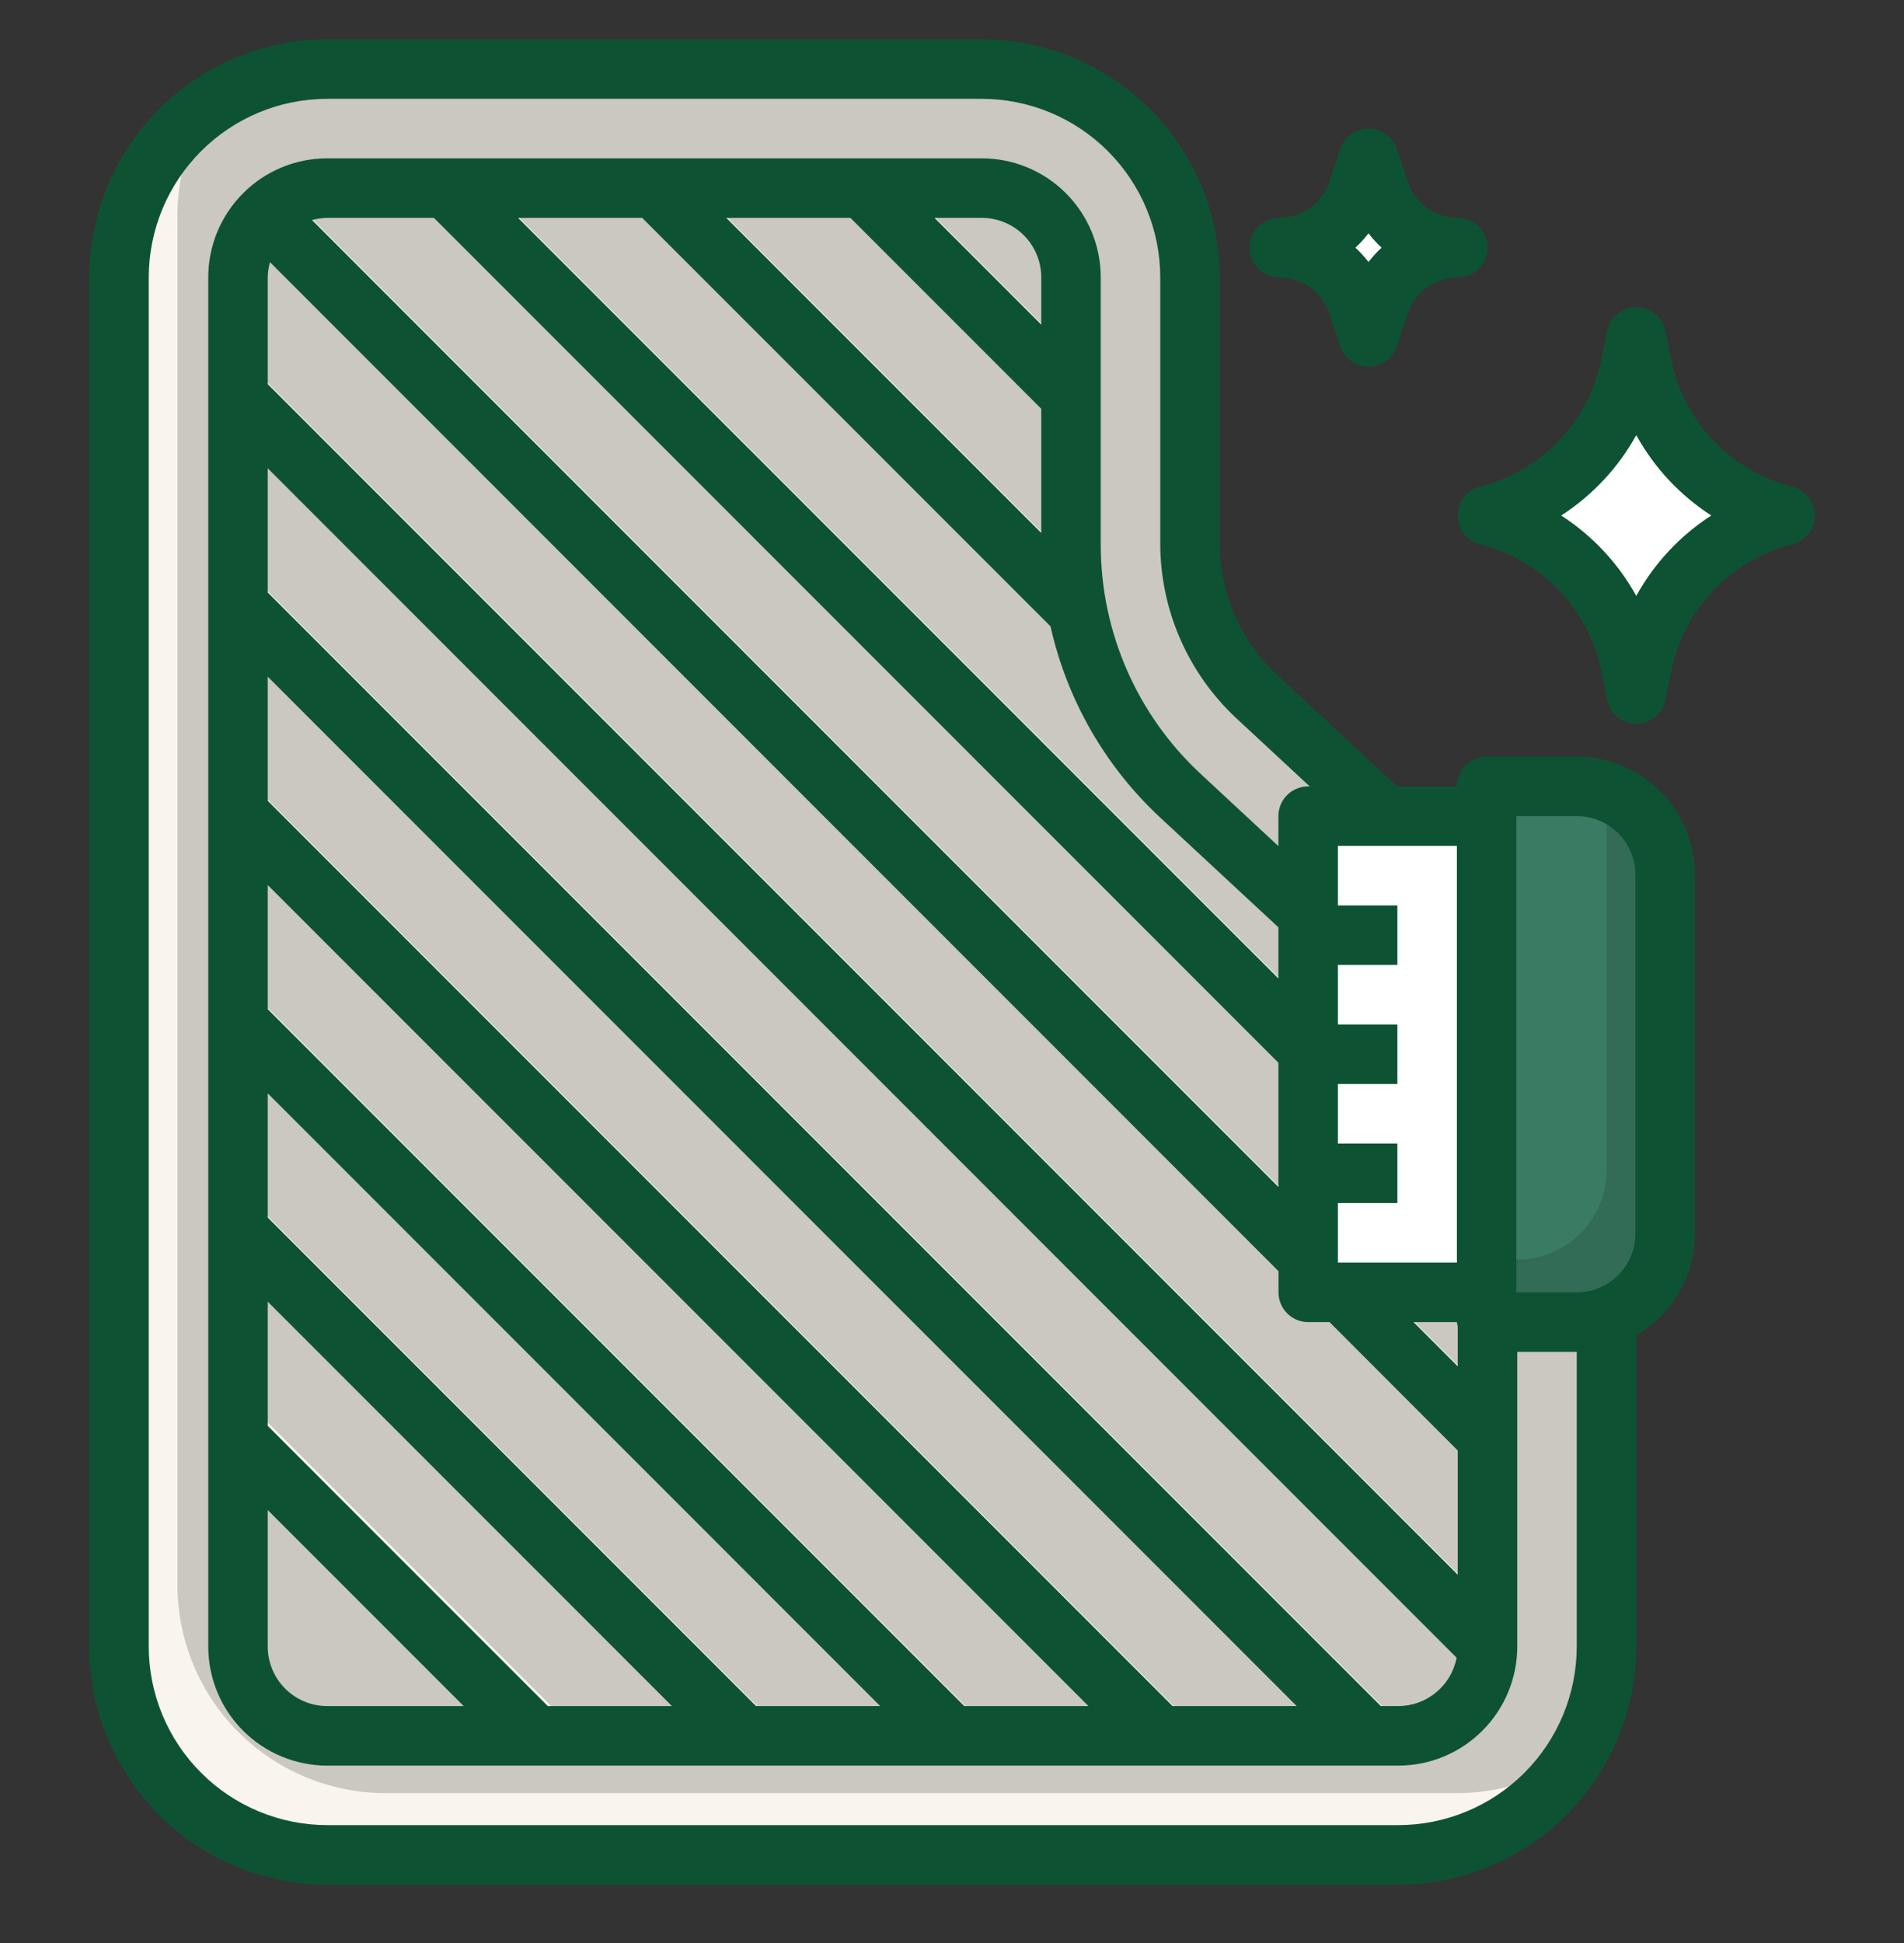<svg width="50" height="51" viewBox="0 0 50 51" fill="none" xmlns="http://www.w3.org/2000/svg">
<rect x="0" y="0" width="50" height="51" fill="#333333" stroke="none"/>
<path d="M31.223 14.213V7.223C31.223 5.772 30.646 4.381 29.621 3.356C28.595 2.33 27.204 1.754 25.754 1.754H8.566C7.116 1.754 5.725 2.33 4.699 3.356C3.674 4.381 3.098 5.772 3.098 7.223V43.16C3.098 44.611 3.674 46.002 4.699 47.027C5.725 48.053 7.116 48.629 8.566 48.629H36.691C38.142 48.629 39.533 48.053 40.558 47.027C41.584 46.002 42.16 44.611 42.16 43.16V29.138C42.16 28.386 42.005 27.642 41.704 26.953C41.403 26.263 40.964 25.643 40.413 25.131L32.969 18.219C32.418 17.707 31.979 17.087 31.678 16.398C31.378 15.708 31.223 14.964 31.223 14.213Z" fill="#F9F4EC"/>
<path d="M32.969 18.219C32.417 17.707 31.978 17.087 31.677 16.397C31.376 15.707 31.221 14.963 31.221 14.211V7.223C31.221 5.772 30.645 4.381 29.619 3.356C28.594 2.33 27.203 1.754 25.752 1.754H8.565C7.497 1.753 6.453 2.067 5.562 2.655C4.973 3.547 4.659 4.592 4.66 5.66V41.598C4.66 43.048 5.236 44.439 6.262 45.465C7.288 46.49 8.679 47.066 10.129 47.066H38.254C39.322 47.067 40.367 46.753 41.259 46.164C41.848 45.273 42.161 44.228 42.16 43.16V29.138C42.16 28.386 42.005 27.642 41.704 26.953C41.403 26.263 40.964 25.643 40.413 25.131L32.969 18.219Z" fill="#CAC8BF"/>
<path d="M30.96 20.817C30.058 19.979 29.337 18.964 28.845 17.834C28.352 16.705 28.098 15.487 28.098 14.255V7.224C28.098 6.602 27.851 6.006 27.411 5.566C26.972 5.127 26.375 4.88 25.754 4.88H8.566C7.945 4.88 7.349 5.127 6.909 5.566C6.47 6.006 6.223 6.602 6.223 7.224V43.161C6.223 43.783 6.47 44.379 6.909 44.818C7.349 45.258 7.945 45.505 8.566 45.505H36.691C37.313 45.505 37.909 45.258 38.349 44.818C38.788 44.379 39.035 43.783 39.035 43.161V29.338C39.035 29.015 38.969 28.696 38.84 28.4C38.711 28.104 38.522 27.838 38.286 27.619L30.96 20.817Z" fill="#CAC8BF"/>
<path d="M6.223 38.739L12.988 45.504H15.197L6.223 36.529V38.739Z" fill="#F9F4EC"/>
<path d="M6.223 33.327L18.399 45.504H20.609L6.223 31.117V33.327Z" fill="#F9F4EC"/>
<path d="M6.223 27.858L23.868 45.504H26.078L6.223 25.648V27.858Z" fill="#F9F4EC"/>
<path d="M6.223 22.39L29.337 45.504H31.546L6.223 20.181V22.39Z" fill="#F9F4EC"/>
<path d="M6.223 16.92L34.806 45.504H36.691C36.79 45.5 36.888 45.49 36.985 45.474L6.223 14.711V16.92Z" fill="#F9F4EC"/>
<path d="M6.223 11.452L38.848 44.078C38.972 43.788 39.035 43.476 39.035 43.16V42.056L6.223 9.243V11.452Z" fill="#F9F4EC"/>
<path d="M39.035 36.587L7.562 5.112C7.078 5.343 6.688 5.733 6.457 6.217L39.035 38.795V36.587Z" fill="#F9F4EC"/>
<path d="M39.035 31.118L12.796 4.879H10.587L39.035 33.327V31.118Z" fill="#F9F4EC"/>
<path d="M28.125 14.737L18.265 4.879H16.055L28.744 17.567C28.385 16.664 28.176 15.708 28.125 14.737Z" fill="#F9F4EC"/>
<path d="M28.098 9.243L23.733 4.879H21.524L28.098 11.452V9.243Z" fill="#F9F4EC"/>
<path d="M42.969 18.219L43.118 17.471C43.307 16.526 43.761 15.654 44.426 14.957C45.091 14.259 45.94 13.765 46.875 13.531C45.94 13.297 45.091 12.803 44.426 12.106C43.761 11.408 43.307 10.536 43.118 9.591L42.969 8.844L42.819 9.591C42.63 10.536 42.177 11.408 41.512 12.106C40.847 12.803 39.997 13.297 39.062 13.531C39.997 13.765 40.847 14.259 41.512 14.957C42.177 15.654 42.63 16.526 42.819 17.471L42.969 18.219Z" fill="white"/>
<path d="M33.594 6.5C34.049 6.5 34.493 6.644 34.862 6.91C35.231 7.176 35.507 7.552 35.65 7.984L35.938 8.844L36.225 7.984C36.368 7.552 36.644 7.176 37.013 6.91C37.382 6.644 37.826 6.5 38.281 6.5C37.826 6.5 37.382 6.356 37.013 6.09C36.644 5.824 36.368 5.448 36.225 5.016L35.938 4.156L35.65 5.016C35.507 5.448 35.231 5.824 34.862 6.09C34.493 6.356 34.049 6.5 33.594 6.5Z" fill="white"/>
<path d="M43.75 22.906C43.75 22.285 43.503 21.689 43.063 21.249C42.624 20.809 42.028 20.562 41.406 20.562H39.062V34.625H41.406C42.028 34.625 42.624 34.378 43.063 33.938C43.503 33.499 43.75 32.903 43.75 32.281V22.906Z" fill="#326C56"/>
<path d="M39.063 21.344L34.374 21.343L34.375 33.844H39.063" fill="white"/>
<path d="M34.375 26.812H36.719V28.375H34.375V26.812Z" fill="white"/>
<path d="M34.375 23.688H36.719V25.25H34.375V23.688Z" fill="white"/>
<path d="M34.375 29.938H36.719V31.5H34.375V29.938Z" fill="white"/>
<path d="M36.719 21.344H39.062V33.844H36.719V21.344Z" fill="white"/>
<path d="M39.062 20.562V33.062H39.844C40.465 33.062 41.062 32.816 41.501 32.376C41.941 31.936 42.188 31.34 42.188 30.719V21.344C42.184 21.116 42.147 20.889 42.078 20.672C41.861 20.603 41.634 20.566 41.406 20.562H39.062Z" fill="#3A7C63"/>
<path d="M25.781 1.031H8.594C6.937 1.033 5.348 1.692 4.176 2.864C3.005 4.036 2.346 5.624 2.344 7.281V43.219C2.346 44.876 3.005 46.464 4.176 47.636C5.348 48.808 6.937 49.467 8.594 49.469H36.719C38.376 49.467 39.964 48.808 41.136 47.636C42.308 46.464 42.967 44.876 42.969 43.219V35.047C43.436 34.776 43.823 34.387 44.094 33.92C44.364 33.453 44.507 32.923 44.509 32.383V22.962C44.508 22.14 44.181 21.351 43.599 20.769C43.017 20.188 42.229 19.86 41.406 19.859H39.04C38.833 19.859 38.634 19.942 38.487 20.088C38.341 20.235 38.259 20.433 38.259 20.641H36.69L33.53 17.706C33.058 17.267 32.681 16.735 32.424 16.144C32.166 15.554 32.032 14.916 32.031 14.272V7.281C32.029 5.624 31.37 4.036 30.199 2.864C29.027 1.692 27.438 1.033 25.781 1.031ZM39.821 21.422H41.406C41.815 21.422 42.206 21.585 42.495 21.873C42.783 22.162 42.946 22.553 42.946 22.962V32.383C42.946 32.791 42.783 33.182 42.494 33.471C42.206 33.759 41.814 33.922 41.406 33.922H39.821V21.422ZM27.344 8.52L24.542 5.719H25.781C26.196 5.719 26.593 5.883 26.886 6.176C27.179 6.469 27.344 6.867 27.344 7.281V8.52ZM22.333 5.719L27.344 10.73V13.989L19.073 5.719H22.333ZM16.864 5.719L27.587 16.441C28.017 18.361 29.017 20.107 30.456 21.449L33.571 24.34V25.683L13.605 5.719H16.864ZM7.031 10.083V7.281C7.033 7.146 7.053 7.012 7.09 6.882L33.574 33.366V33.922C33.574 34.129 33.657 34.328 33.803 34.474C33.95 34.621 34.148 34.703 34.355 34.703H34.915L38.281 38.073V41.333L7.031 10.083ZM37.121 34.703H38.259C38.263 34.741 38.271 34.779 38.281 34.816V35.863L37.121 34.703ZM38.259 33.141H35.134V31.578H36.696V30.016H35.134V28.453H36.696V26.891H35.134V25.328H36.696V23.766H35.134V22.203H38.259V33.141ZM11.395 5.719L33.571 27.895V31.154L8.195 5.777C8.324 5.74 8.459 5.721 8.594 5.719H11.395ZM7.031 39.636L12.177 44.781H8.594C8.179 44.781 7.782 44.617 7.489 44.324C7.196 44.031 7.031 43.633 7.031 43.219V39.636ZM14.386 44.781L7.031 37.427V34.167L17.645 44.781H14.386ZM19.855 44.781L7.031 31.958V28.698L23.114 44.781H19.855ZM25.323 44.781L7.031 26.489V23.23L28.583 44.781H25.323ZM30.792 44.781L7.031 21.02V17.761L34.052 44.781H30.792ZM36.261 44.781L7.031 15.552V12.292L38.252 43.513C38.183 43.869 37.993 44.191 37.713 44.422C37.434 44.654 37.082 44.781 36.719 44.781H36.261ZM32.466 18.852L34.393 20.641H34.352C34.145 20.641 33.946 20.723 33.8 20.869C33.653 21.016 33.571 21.215 33.571 21.422V22.209L31.52 20.304C30.696 19.538 30.04 18.611 29.59 17.58C29.14 16.549 28.908 15.437 28.906 14.312V7.281C28.906 6.452 28.577 5.658 27.991 5.072C27.405 4.485 26.61 4.156 25.781 4.156H8.594C7.765 4.156 6.97 4.485 6.384 5.072C5.798 5.658 5.469 6.452 5.469 7.281V43.219C5.469 44.048 5.798 44.842 6.384 45.428C6.97 46.014 7.765 46.344 8.594 46.344H36.719C37.548 46.344 38.342 46.014 38.928 45.428C39.514 44.842 39.844 44.048 39.844 43.219V35.484H41.406V43.219C41.405 44.462 40.911 45.653 40.032 46.532C39.153 47.411 37.962 47.905 36.719 47.906H8.594C7.351 47.905 6.159 47.411 5.281 46.532C4.402 45.653 3.907 44.462 3.906 43.219V7.281C3.907 6.038 4.402 4.847 5.281 3.968C6.159 3.089 7.351 2.595 8.594 2.594H25.781C27.024 2.595 28.216 3.089 29.094 3.968C29.973 4.847 30.468 6.038 30.469 7.281V14.272C30.47 15.131 30.648 15.982 30.992 16.769C31.335 17.557 31.837 18.266 32.466 18.852Z" fill="#0E5234"/>
<path d="M38.281 13.531C38.281 13.705 38.34 13.875 38.447 14.012C38.554 14.149 38.704 14.247 38.873 14.289C39.664 14.489 40.381 14.908 40.944 15.498C41.506 16.088 41.891 16.825 42.053 17.624L42.203 18.372C42.239 18.548 42.335 18.707 42.474 18.821C42.614 18.935 42.788 18.997 42.969 18.997C43.149 18.997 43.324 18.935 43.463 18.821C43.603 18.707 43.699 18.548 43.734 18.372L43.884 17.624C44.047 16.825 44.431 16.088 44.994 15.498C45.556 14.908 46.274 14.489 47.064 14.289C47.233 14.246 47.383 14.149 47.49 14.012C47.597 13.874 47.655 13.705 47.655 13.531C47.655 13.357 47.597 13.188 47.49 13.05C47.383 12.913 47.233 12.816 47.064 12.773C46.274 12.573 45.556 12.154 44.994 11.564C44.431 10.974 44.047 10.237 43.884 9.438L43.734 8.687C43.699 8.511 43.603 8.352 43.463 8.238C43.324 8.124 43.149 8.062 42.969 8.062C42.788 8.062 42.614 8.124 42.474 8.238C42.335 8.352 42.239 8.511 42.203 8.687L42.053 9.435C41.891 10.234 41.506 10.971 40.944 11.561C40.381 12.151 39.664 12.57 38.873 12.77C38.704 12.812 38.553 12.91 38.446 13.048C38.339 13.186 38.281 13.356 38.281 13.531ZM42.969 11.422C43.441 12.277 44.118 13.001 44.939 13.531C44.118 14.061 43.441 14.786 42.969 15.64C42.496 14.786 41.819 14.061 40.998 13.531C41.819 13.001 42.496 12.277 42.969 11.422Z" fill="#0E5234"/>
<path d="M38.281 5.719C37.99 5.72 37.706 5.628 37.47 5.458C37.234 5.288 37.058 5.048 36.966 4.772L36.679 3.912C36.627 3.756 36.528 3.62 36.395 3.523C36.262 3.427 36.101 3.375 35.937 3.375C35.772 3.375 35.612 3.427 35.479 3.523C35.345 3.62 35.246 3.756 35.194 3.912L34.909 4.772C34.816 5.048 34.64 5.288 34.404 5.458C34.168 5.628 33.885 5.719 33.594 5.719C33.386 5.719 33.188 5.802 33.041 5.948C32.895 6.095 32.812 6.293 32.812 6.501C32.812 6.708 32.895 6.907 33.041 7.053C33.188 7.2 33.386 7.282 33.594 7.282C33.885 7.282 34.169 7.373 34.405 7.543C34.641 7.713 34.817 7.953 34.909 8.229L35.196 9.089C35.248 9.245 35.347 9.381 35.48 9.478C35.613 9.574 35.774 9.626 35.938 9.626C36.103 9.626 36.263 9.574 36.396 9.478C36.53 9.381 36.629 9.245 36.681 9.089L36.966 8.229C37.059 7.954 37.235 7.714 37.471 7.544C37.707 7.374 37.99 7.282 38.281 7.282C38.489 7.282 38.687 7.2 38.834 7.053C38.98 6.907 39.062 6.708 39.062 6.501C39.062 6.293 38.98 6.095 38.834 5.948C38.687 5.802 38.489 5.719 38.281 5.719ZM35.938 6.877C35.834 6.742 35.72 6.616 35.594 6.501C35.72 6.385 35.834 6.259 35.938 6.124C36.041 6.259 36.155 6.385 36.281 6.501C36.155 6.616 36.041 6.742 35.938 6.877Z" fill="#0E5234"/>
</svg>
